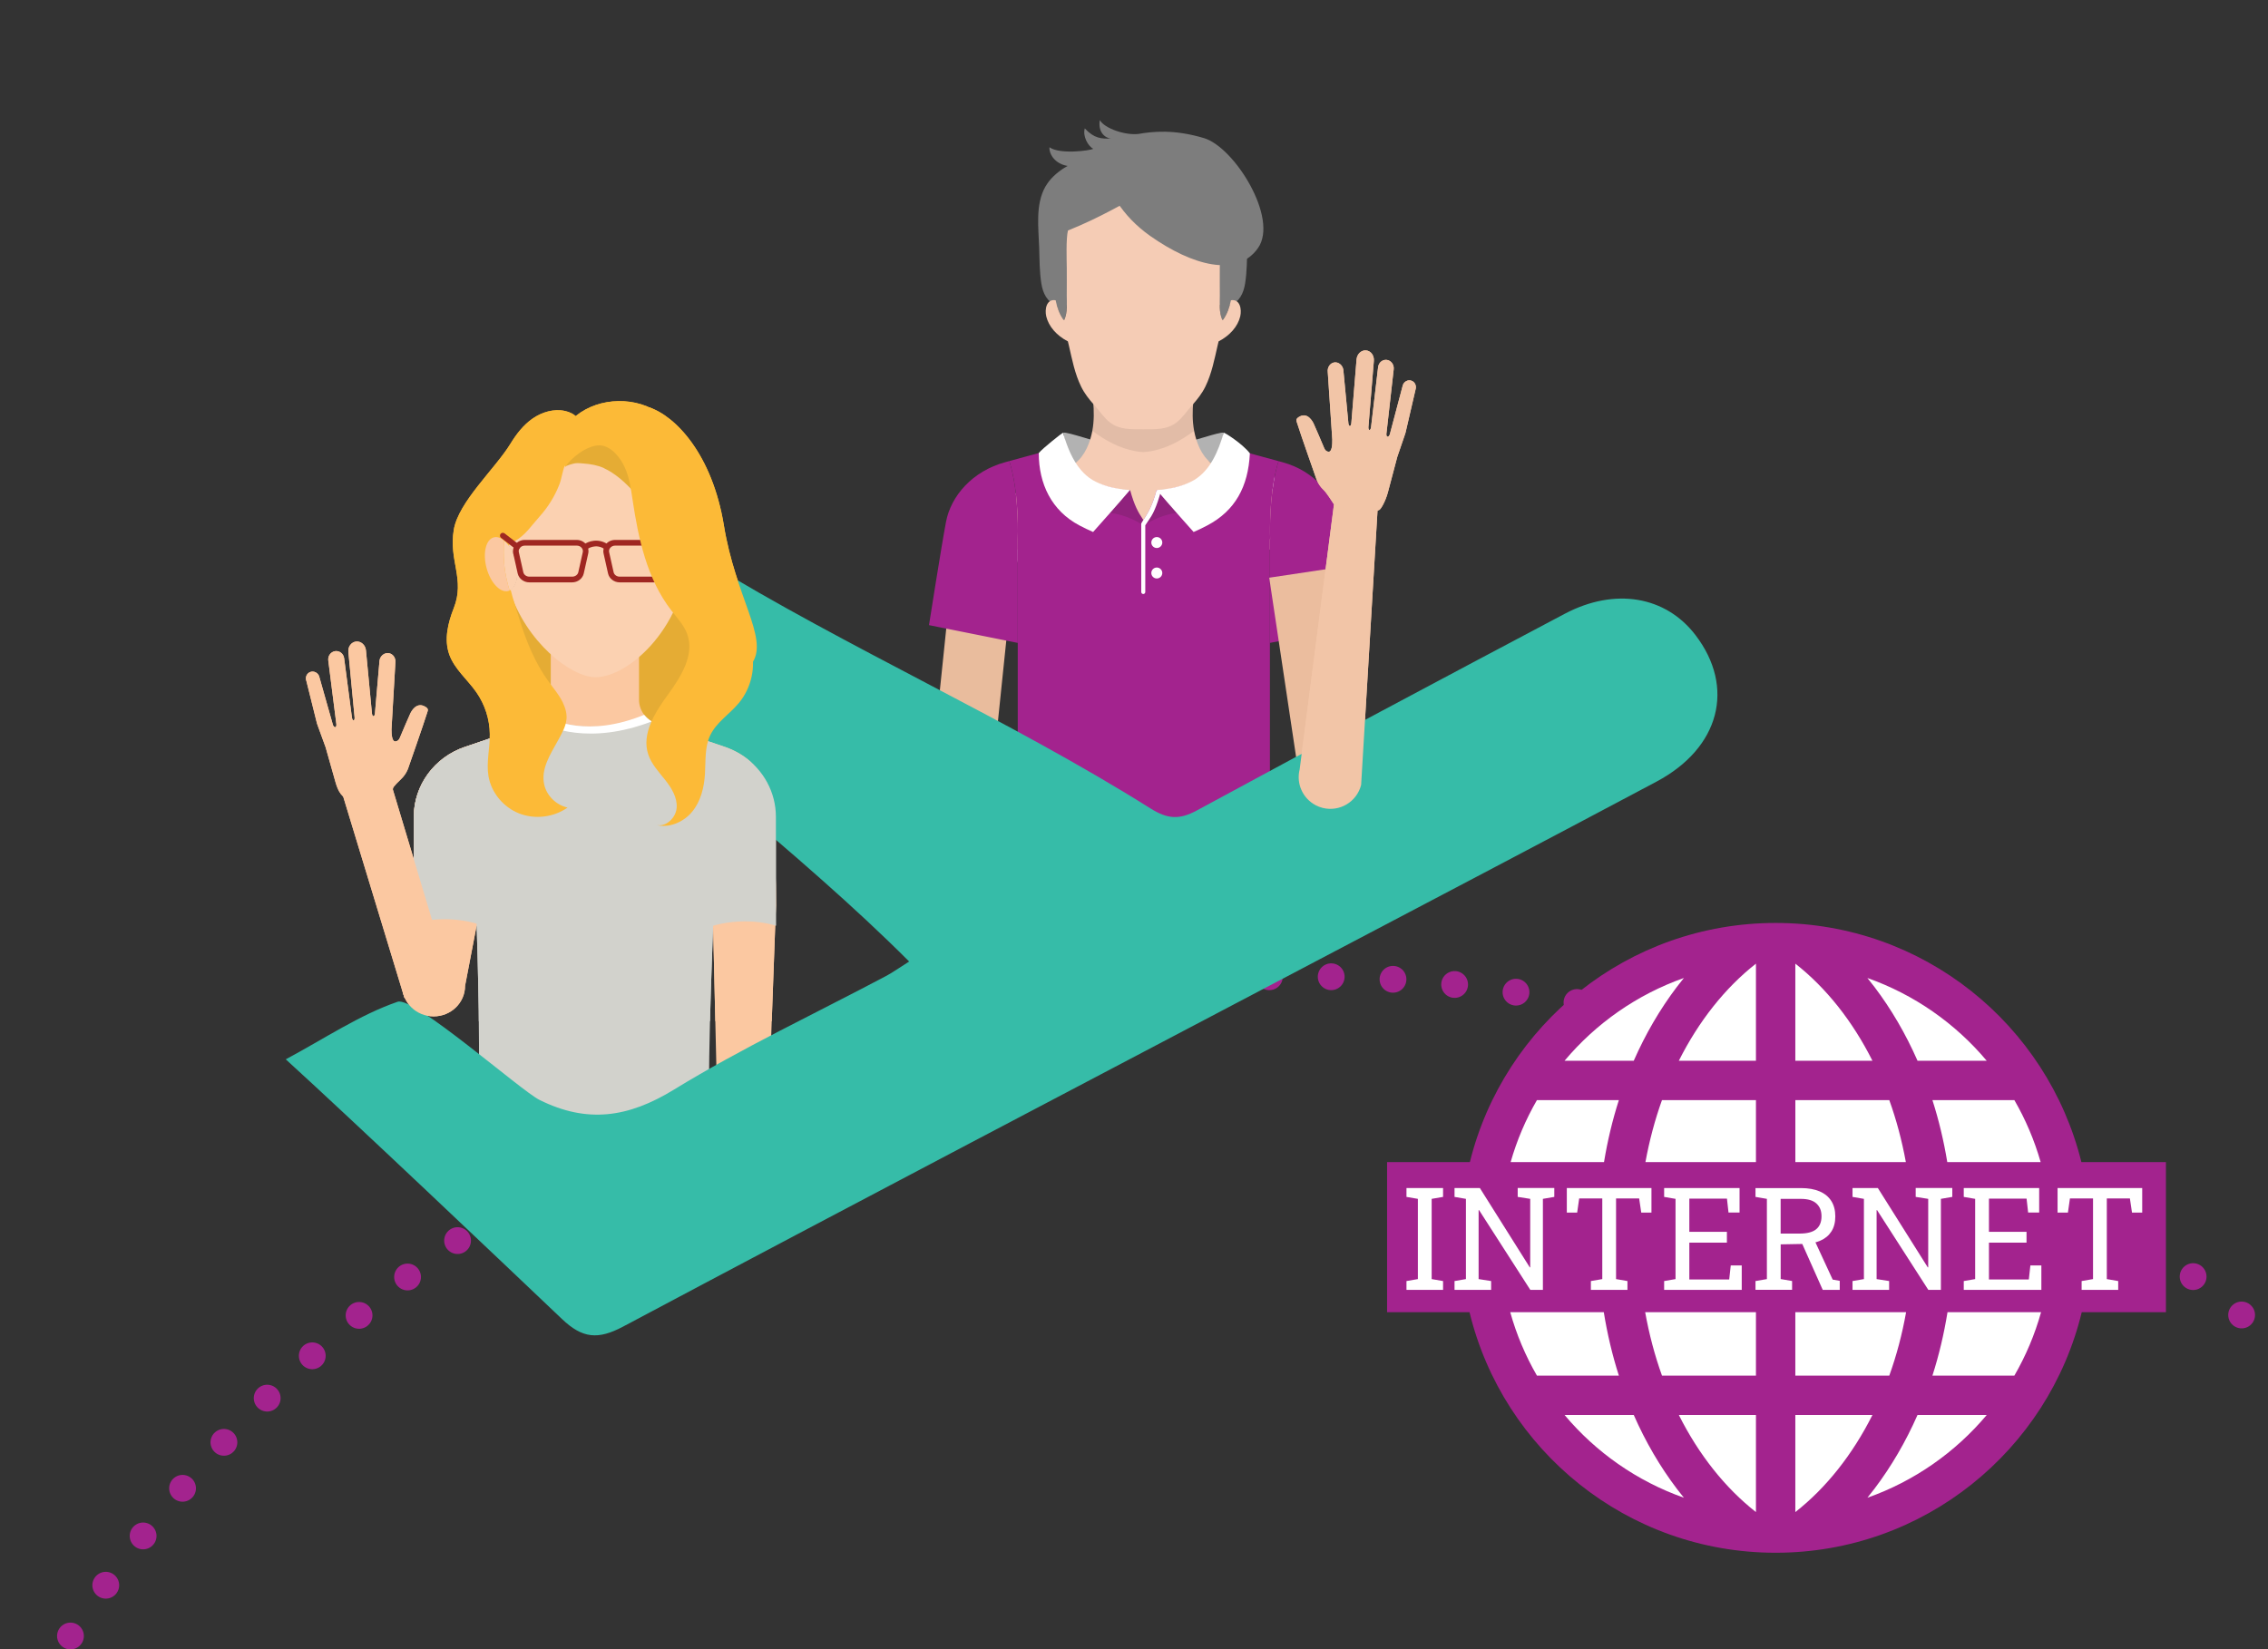 <?xml version="1.0" encoding="UTF-8"?>
<svg xmlns="http://www.w3.org/2000/svg" xmlns:xlink="http://www.w3.org/1999/xlink" viewBox="0 0 1100 800">
  <rect x="0" y="0" width="1100" height="800" fill="#333333" stroke="none"/>
  <defs>
    <style>
      .cls-1 {
        fill: #f2c5a7;
      }

      .cls-1, .cls-2, .cls-3, .cls-4, .cls-5, .cls-6, .cls-7, .cls-8, .cls-9, .cls-10, .cls-11, .cls-12, .cls-13, .cls-14, .cls-15, .cls-16 {
        stroke-width: 0px;
      }

      .cls-17 {
        stroke: #a3238e;
        stroke-dasharray: 0 0 0 30;
        stroke-linecap: round;
        stroke-width: 13px;
      }

      .cls-17, .cls-3, .cls-18, .cls-19 {
        fill: none;
      }

      .cls-17, .cls-18, .cls-19 {
        stroke-miterlimit: 10;
      }

      .cls-20 {
        clip-path: url(#clippath);
      }

      .cls-2 {
        fill: #d2d2cc;
      }

      .cls-4 {
        fill: #fcba37;
      }

      .cls-21 {
        clip-path: url(#clippath-2);
      }

      .cls-5 {
        fill: #fbd1b1;
      }

      .cls-6 {
        fill: #fbc8a1;
      }

      .cls-7 {
        fill: #b2b2b2;
      }

      .cls-8 {
        fill: #000;
        opacity: .08;
      }

      .cls-8, .cls-11 {
        mix-blend-mode: multiply;
      }

      .cls-9 {
        fill: #e5ac34;
      }

      .cls-18 {
        stroke: #ebbd9e;
        stroke-width: 30.76px;
      }

      .cls-10 {
        fill: #7d7d7d;
      }

      .cls-11 {
        fill: #231f20;
        opacity: .15;
      }

      .cls-19 {
        stroke: #e9bc9d;
        stroke-width: 29.56px;
      }

      .cls-12 {
        fill: #36bca8;
      }

      .cls-13 {
        fill: #9f2722;
      }

      .cls-22 {
        isolation: isolate;
      }

      .cls-14 {
        fill: #a3238e;
      }

      .cls-15 {
        fill: #f5ccb5;
      }

      .cls-16 {
        fill: #fff;
      }
    </style>
    <clipPath id="clippath">
      <rect class="cls-3" x="0" y="-37.75" width="1134.63" height="848.61"/>
    </clipPath>
    <clipPath id="clippath-2">
      <rect class="cls-3" x="79.01" y="180.38" width="333.24" height="314.99"/>
    </clipPath>
  </defs>
  <g class="cls-22">
    <g id="Layer_1" data-name="Layer 1">
      <g class="cls-20">
        <circle class="cls-17" cx="630.8" cy="1189.87" r="716.23"/>
      </g>
      <g>
        <g>
          <path class="cls-9" d="M247.45,315.81c2.78,6.09,6.8,11.55,10.79,16.96,3.12,4.23,6.3,8.53,10.54,11.7,3.84,2.87,8.39,4.69,12.96,6.24,5.02,1.71,10.14,3.15,15.33,4.3,3.18.7,6.45,1.3,9.68.88,2.91-.38,5.64-1.57,8.32-2.74,5.72-2.51,11.61-5.13,15.83-9.65,3.58-3.84,5.68-8.77,7.12-13.76,3.75-13.02,3.2-27.53-3.39-39.42-2.7-4.87-6.44-9.3-11.28-12.2-4.84-2.9-10.86-4.15-16.35-2.72-6.25,1.63-11.04,6.35-16.14,10.21-5.1,3.87-11.7,7.13-17.85,5.17-2.03-.65-3.83-1.82-5.79-2.63-5.06-2.1-15.93-2.03-20.17,2.24-6.08,6.14-2.65,18.77.39,25.42Z"/>
          <path class="cls-6" d="M241.32,484.3v-35.31h-10.15l-5.61,29.23c0,8.19-6.82,14.82-15.24,14.82h0c-8.41,0-15.24-6.64-15.24-14.82l5.61-33.54v-48.44c0-15.26,9.93-28.87,24.73-33.9l12.12-4.12,2.43-.82,18.64-6.33c.36-.12.71-.26,1.06-.42.26-.11.51-.24.77-.37.19-.08.36-.18.53-.31h.01c.07-.03.13-.07.2-.12.17-.1.36-.22.53-.35.94-.62,1.8-1.39,2.53-2.24,1.11-1.33,1.96-2.89,2.43-4.57.3-1.04.46-2.15.46-3.28v-35.13h42.8v35.13c0,2.71.9,5.26,2.5,7.33.11.17.24.33.39.5.36.43.74.83,1.17,1.19.16.17.33.31.51.44.4.33.81.64,1.26.9.09.06.17.11.26.15.01.01.03.03.06.03.17.11.34.21.53.31.29.15.59.31.9.43.3.14.6.25.91.36l.73.25,24.25,8.23,8.21,2.79c.47.15.93.32,1.38.5,1.36.51,2.67,1.11,3.92,1.78,1.27.67,2.5,1.39,3.67,2.18,9.72,6.6,15.77,17.51,15.77,72.45l-4.34,118.89-23.82-8.84-2.31-99.27h-10.13v35.31"/>
          <path class="cls-2" d="M231.18,448.99c-.01-.6-.01-.93-.01-.93,0,0-4.42-1.49-11.13-1.99-5.35-.4-12.16-.18-19.34,1.92v-51.74c0-15.26,9.93-28.87,24.73-33.9l12.12-4.12,2.43-.82,18.64-6.33c.36-.12.71-.26,1.06-.42.26-.11.51-.24.77-.37.19-.1.36-.19.54-.31h.01c.06-.04.11-.08.19-.12.17-.1.36-.22.53-.35.34-.23.66-.49.98-.75.27-.23.54-.47.79-.73.24-.25.49-.51.71-.78.01.01.03.01.04.03.66.37,1.7.94,3.13,1.56.31.14.66.29,1.03.43.36.14.74.29,1.14.43.4.15.81.29,1.26.43.66.21,1.34.42,2.08.62.49.13.97.25,1.48.36.54.14,1.11.25,1.7.37,3.11.6,6.77.99,10.95.9.49,0,1-.01,1.5-.04h.2c13.29.57,21.64-3.62,24.11-5.08h.01c.1.11.2.22.31.33.27.3.54.6.84.86.17.15.34.31.51.44.4.33.81.64,1.26.9.09.06.17.11.24.17,0,0,.03.01.04.03.19.1.37.21.56.29.3.17.59.31.9.43.3.14.6.25.91.36l.73.25,24.25,8.23,8.21,2.79c.47.15.93.32,1.38.5,1.36.53,2.67,1.11,3.92,1.78,1.27.67,2.5,1.39,3.67,2.18,9.71,6.61,15.76,17.52,15.76,29.44v52.79c-5.44-1.6-10.68-2.1-15.21-2.08-8.96.04-15.26,2.15-15.26,2.15,0,0,0,.33-.01.93-.07,5.03-3.67,87.32-.86,92.8,2.82,5.48-116.39,46.89-113.81,11.5,2.58-35.39.09-100.32.02-105.35Z"/>
          <path class="cls-16" d="M316.1,349.97c-1.43-.84-2.69-1.93-3.67-3.21h0c-27.37,11.18-44.52,2.68-48.23.49-.91,1.07-2.01,1.98-3.25,2.72,5.25,2.94,24.71,11.63,55.15,0Z"/>
          <path class="cls-5" d="M333.33,268.09c0,34.09-27.56,60.42-44.52,60.42-12,0-33.83-17.33-41.63-42.08,3.37-1.56,4.68-7.8,2.88-14.52-1.13-4.25-3.24-7.73-5.57-9.69,2.13-31.34,21.17-55.86,44.32-55.86,24.59,0,44.52,27.63,44.52,61.74Z"/>
          <path class="cls-4" d="M274.76,348.87c.2-2.39-.3-4.97-1.83-8.17-1.73-3.61-4.4-6.7-6.77-9.95-6.68-9.18-10.96-19.76-14.25-30.48-3.11-10.14-6.28-18.17-5.86-29.05.07-1.83-.15-4.12.48-5.86.74-2.06,1.2-1.89,3.21-2.96,5.05-2.69,8.16-7.63,11.86-11.72,4.18-4.62,7.49-9.97,9.72-15.72,1.13-2.92,1.4-6.23,2.62-9.06.94-2.18,2.91-3.75,4.21-5.74,3.32-5.08,6.32-12.27,1.79-17.57-1.48-1.73-3.68-2.75-5.93-3.24-5.41-1.17-11.19.56-15.7,3.7-4.51,3.14-7.9,7.58-10.74,12.22-7.37,12.05-25.16,28.12-27.46,41.64-2.57,15.08,5.55,24.02-.03,38.11-2.84,7.18-4.77,15.23-2.17,22.5,2.53,7.07,8.84,12.13,13.16,18.33,4.13,5.94,6.42,13.08,6.5,20.25.08,6.85-1.8,13.74-.63,20.5,1.37,7.91,7.18,14.96,14.82,17.98,7.64,3.02,16.85,1.91,23.51-2.84-5.5-1.22-10.09-5.72-11.3-11.08-1.72-7.6,2.86-14.56,6.38-20.96,2.27-4.13,4.1-7.27,4.39-10.82Z"/>
          <path class="cls-5" d="M247.18,286.44c-1.83-5.76-2.88-11.91-2.88-18.34,0-1.99.07-3.94.2-5.87,2.33,1.96,4.44,5.44,5.57,9.69,1.8,6.72.49,12.97-2.88,14.52Z"/>
          <path class="cls-6" d="M247.18,286.44c-.21.11-.46.19-.7.26-3.9.97-8.61-4.05-10.52-11.25-1.91-7.19-.3-13.82,3.6-14.79,1.58-.4,3.33.21,4.94,1.56-.13,1.93-.2,3.89-.2,5.87,0,6.43,1.06,12.58,2.88,18.34Z"/>
          <path class="cls-9" d="M292.87,227.08c5.61,2.62,10.24,6.87,14.39,11.38,1.1,1.2,2.52,2.54,4.14,2.22,1.55-.3,2.35-1.97,2.74-3.47,2.56-9.84-2.71-20.54-11.03-26.66-2.86-2.1-6.14-3.79-9.69-4.31-5.33-.77-10.07,1.29-13.86,4.78-3.88,3.57-5.72,10.5-5.44,15.49-.04-.62,4.32-1.71,4.83-1.77,1.43-.18,2.93.01,4.36.13,3.26.26,6.59.81,9.57,2.2Z"/>
        </g>
        <g>
          <path class="cls-13" d="M277.53,282.5h-20.81c-2.7,0-5.07-1.82-5.63-4.32l-2.17-9.71c-.34-1.55.04-3.15,1.04-4.41,1.1-1.37,2.77-2.15,4.58-2.15h25.14c1.82,0,3.49.78,4.58,2.15,1.01,1.26,1.39,2.86,1.04,4.41l-2.17,9.71c-.56,2.5-2.92,4.32-5.63,4.32ZM254.56,264.67c-.97,0-1.86.41-2.42,1.12-.49.61-.67,1.35-.5,2.08l2.17,9.71c.28,1.25,1.51,2.15,2.93,2.15h20.81c1.42,0,2.65-.91,2.93-2.15l2.17-9.71c.16-.73-.01-1.47-.5-2.08-.57-.71-1.45-1.12-2.43-1.12h-25.14Z"/>
          <path class="cls-13" d="M321.35,282.5h-20.81c-2.7,0-5.07-1.82-5.63-4.32l-2.17-9.71c-.34-1.55.04-3.15,1.04-4.41,1.1-1.37,2.77-2.15,4.58-2.15h25.14c1.82,0,3.49.78,4.58,2.15,1.01,1.26,1.39,2.87,1.04,4.41l-2.17,9.71c-.56,2.5-2.92,4.32-5.63,4.32ZM298.37,264.67c-.97,0-1.86.41-2.43,1.12-.49.61-.67,1.35-.5,2.08l2.17,9.71c.28,1.25,1.51,2.15,2.93,2.15h20.81c1.42,0,2.65-.91,2.93-2.15l2.17-9.71c.16-.73-.01-1.47-.5-2.08-.57-.71-1.45-1.12-2.43-1.12h-25.14Z"/>
          <path class="cls-13" d="M293.23,266.36c-4.33-2.95-8.29-.06-8.33-.04l-1.65-2.22c1.91-1.43,6.79-3.28,11.55-.04l-1.56,2.29Z"/>
          <path class="cls-13" d="M250.84,266.6c-.3,0-.59-.09-.84-.29l-6.97-5.38c-.6-.47-.72-1.34-.25-1.94.47-.6,1.33-.72,1.94-.25l6.97,5.38c.6.47.72,1.34.25,1.94-.27.35-.68.54-1.1.54Z"/>
          <path class="cls-13" d="M327,266.2c-.41,0-.82-.18-1.1-.54-.47-.6-.36-1.47.25-1.94l6.97-5.38c.6-.47,1.47-.36,1.94.25.47.6.36,1.47-.25,1.94l-6.97,5.38c-.25.19-.55.29-.84.29Z"/>
        </g>
        <path class="cls-4" d="M291.56,216.1c5.26.6,9.5,6.26,11.48,10.65,2.22,4.91,2.96,10.31,3.75,15.62,2.83,18.94,7,38.47,18.83,53.77,2.81,3.64,6.08,7.08,7.66,11.37,3.69,10.02-2.88,20.62-9.21,29.3-6.33,8.68-13.04,19.13-9.64,29.24,1.58,4.69,5.14,8.45,8.23,12.36,3.09,3.92,5.9,8.51,5.53,13.44-.37,4.92-5.33,9.7-10.18,8.25,6.4,1.85,13.54-1.28,17.71-6.35,4.17-5.08,5.78-11.73,6.19-18.21.4-6.42-.2-13.16,2.62-18.98,3.02-6.22,9.38-10.18,13.83-15.53,6.07-7.31,8.34-17.47,5.92-26.57-1.18-4.45-3.38-8.58-5.43-12.72-8-16.2-13.85-33.41-17.36-51.06-1.79-8.99-2.98-18.13-5.82-26.86-2.84-8.73-7.52-17.19-14.96-22.79-11.78-8.85-29.88-8.56-41.35.68-7.23,5.83-9.16,16.62-5.22,24.79,3.06-4.56,10.34-10.25,16.25-10.46.4-.01.8,0,1.19.05Z"/>
        <path class="cls-6" d="M148.58,330.26l5.15,20.66c.13.35.23.63.22.63,0,0,.09.28.22.63l3.76,10.33s.18.66.49,1.73c.94,3.37,3.05,10.84,4.34,15.32,1.16,4.03,2.51,5.72,3.25,6.38.28.25.58.7.62,1.06l29.41,96.69c.04.37.37.64.75.6l22.71-2.18c.38-.04.66-.36.62-.73l-29.58-98.36c-.04-.37.1-.92.33-1.22.58-.77,1.93-2.28,3.66-3.88,2.5-2.33,3.42-5.18,3.42-5.18,0,0,7.46-21.28,9.39-27.51.23-.75.6-1.61-1.58-2.67-3.8-1.85-6.19,2.23-6.85,3.75-.61,1.41-3.6,8.11-5.02,11.66-.43,1.07-1.28,1.68-2.19,1.7-1.58.02-1.83-3.46-1.82-5.87l1.89-32.49c.23-2.21-1.24-4.22-3.29-4.48-2.05-.26-4.02,1.3-4.4,3.49l-2.26,25.99c-.06.37-.24,1.01-.61,1.09-.32.07-.66-.24-.81-1.3l-2.91-30.64c-.26-2.58-2.38-4.49-4.74-4.26-2.35.23-4.05,2.5-3.79,5.08l3.03,31.81c.08,1.57-.91,2-1.29.04l-3.8-28.91c-.34-2.2-2.32-3.7-4.43-3.35-2.11.35-3.56,2.41-3.24,4.61,0,0,3.86,30.42,3.86,30.43l.05.37c.16,1.61-.89,2.1-1.64.45l-6.73-23.75c-.68-1.73-2.6-2.63-4.29-2.01-1.69.62-2.55,2.54-1.92,4.29Z"/>
        <path class="cls-4" d="M314.79,197.58c12.91,4.29,30.66,22.84,36.31,57.34,5.65,34.5,21.32,54.15,14.09,66.11-7.23,11.96-17.72,14.68-17.72,14.68l-6.54-53.21-26.14-84.92Z"/>
      </g>
      <g>
        <path class="cls-16" d="M496.97,280.27c-10.95-22.06-8.14-33.11-5.08-39.5,5.63-11.75,19.82-19.98,43.38-25.15,19.49-4.28,21.49-4.06,24.86-2.73,1.43.57,3.39,1.34,10.63,1.34,9.41,0,17.9,1.07,25.25,3.19,8.96,2.58,15.86,6.66,20.52,12.11,6.03,7.06,8.19,16.28,6.43,27.4l-4.43-.7c1.55-9.77-.27-17.77-5.41-23.79-10.2-11.95-30.92-13.73-42.36-13.73-8.09,0-10.51-.96-12.28-1.66-2.04-.81-3.17-1.25-22.26,2.94-22.12,4.86-35.3,12.28-40.3,22.71-4.22,8.81-2.62,20.11,5.05,35.57l-4.01,1.99Z"/>
        <g>
          <path class="cls-7" d="M593.52,209.91h-.02c-.62,2.14-2.28,15.1-3.07,17.17-1.79-2.43-15.44-9.71-16.48-12.56,2.22.52,17.58-5.24,19.57-4.61Z"/>
          <path class="cls-7" d="M515.67,209.91h.02c.62,2.14,2.28,15.1,3.07,17.17,1.79-2.43,15.44-9.71,16.48-12.56-2.22.52-17.58-5.24-19.57-4.61Z"/>
          <path class="cls-15" d="M489.21,243.24c3.45-1.05,4.79-9.19,8.41-9.53,7.63-1.21,17.57-4.23,23.91-9.07,4.8-3.66,7.26-10.24,8.28-15.73.88-4.75.83-9.56.37-14.35h15.24s9.06,0,9.06,0h9.06s15.24,0,15.24,0c-.46,4.79-.51,9.6.37,14.35,1.02,5.49,3.48,12.07,8.28,15.73,6.34,4.84,14.5,9.8,22.13,11.01,3.63.34,2.9.96,6.35,2.01,11.13,3.39,29.04,12.35,30.29,23.76-4.56,3.23-10.11,5.13-16.12,5.13h-75.59s-75.2,0-75.2,0c-6.16,0-11.85-2-16.47-5.38,1.38-11.3,15.35-14.57,26.4-17.93Z"/>
          <g>
            <line class="cls-19" x1="474.58" y1="297.39" x2="459.7" y2="441.1"/>
            <path class="cls-14" d="M615.97,258.62c.01,1.73.05,2.77.06,2.91-.03.01-.06.02-.07.02-.03.01-.05.01-.05.01v.79c0,3.6.01,38.11.01,49.51l44.96-8.62s-6.46-37.42-10.16-50.09c-3.7-12.67-12.9-24.64-28.68-28.93l-1.93-.53c-3.92,12.44-4.21,28.45-4.14,34.93Z"/>
            <path class="cls-14" d="M458.82,253.16c-2.38,12.62-8.25,50.09-8.25,50.09l43.05,8.62v-40.56c-.01-5.82-.01-9.74-.01-9.74,0,0,.97-21.92-4.08-37.91l-2.02.56c-15.8,4.29-26.3,16.31-28.68,28.93Z"/>
            <path class="cls-14" d="M615.97,258.62c.01,1.72.05,2.77.06,2.91-.03.01-.06.02-.07.02-.03.01-.05.01-.05.01v.79c0,3.61.01,155.1.01,166.51h-122.3v-157.56c-.01-5.82-.01-9.74-.01-9.74,0,0,.97-21.92-4.08-37.91l11.44-3.11,2.84-.77s0,0,0,0l11.86-3.22c.88,2.59,2.13,6.33,3.69,10.69,2.61,2.12,5.46,3.95,8.55,5.41,3.43,1.63,7.02,2.89,10.72,3.77,1.69.4,3.51.89,5.33,1.18,1.33.21,2.66.32,3.96.23.07,0,.14-.01.21-.02,2.06,7.5,3.89,10.64,5.97,13.78.14.21.28.43.42.64.01.01.02.02.02.03,2.18-3.38,4.2-6.42,6.4-14.45.65.06,1.32.06,1.99.03,2.55-.13,5.15-.85,7.52-1.42,3.69-.88,7.29-2.14,10.72-3.77,2.67-1.26,5.14-2.8,7.45-4.55,1.98-4.8,3.5-8.94,4.41-11.78l16.13,4.39,10.95,2.98c-3.92,12.43-4.21,28.45-4.14,34.93Z"/>
            <circle class="cls-16" cx="561.06" cy="263.18" r="2.66"/>
            <circle class="cls-16" cx="561.06" cy="277.96" r="2.66"/>
            <path class="cls-11" d="M554.52,252.24v.07s-.49,2.45-.49,2.45c-.11-.13-.29-.28-.51-.45-2.2-1.67-9.23-5.06-15.19-5.45-.38-.03-.75-.04-1.12-.04-6.75,0-4.32-5.81-4.32-5.81l11.07-5.41.52-.26c1.17.15,2.35.27,3.54.36-.03.04-.07.08-.1.13.07,0,.14-.01.21-.02,2.06,7.5,3.89,10.64,5.97,13.78.14.21.28.43.42.64Z"/>
            <path class="cls-11" d="M554.82,252.24v.07s.49,2.45.49,2.45c.11-.13.29-.28.51-.45,2.2-1.67,9.23-5.06,15.19-5.45.38-.03.75-.04,1.12-.04,6.75,0,4.32-5.81,4.32-5.81l-11.07-5.41-.52-.26c-1.17.15-2.35.27-3.54.36.03.04.07.08.1.13-.07,0-.14-.01-.21-.02-2.06,7.5-3.89,10.64-5.97,13.78-.14.21-.28.43-.42.64Z"/>
            <path class="cls-16" d="M548.02,237.71s-.07.08-.1.13c-2.69,3.17-6.31,7.32-9.59,11.03-4.4,4.99-8.16,9.2-8.16,9.2-2.26-.98-4.48-2.05-6.64-3.19-13.54-7.15-19.72-20.19-19.72-35.1,0,0,0,0,0,0,1.73-2.22,11.6-9.98,11.74-9.87l.03.02c1.91,6.57,4.46,13.13,8.68,18.06,1.6,1.87,3.44,3.52,5.59,4.83,4.23,2.47,9.33,3.84,14.63,4.53,1.17.15,2.35.27,3.54.36Z"/>
            <path class="cls-16" d="M563.32,238.03l-.64,1.58s-1.88,6.92-4.29,10.8c-1.12,1.8-2.92,4.4-2.92,4.4v32.36c0,.54-.44.98-.98.98h0c-.54,0-.98-.44-.98-.98v-33.2s.6-1.15,1.02-1.71c2.18-3.38,4.2-6.42,6.4-14.45.65.06,1.32.06,1.99.03l.39.19Z"/>
            <path class="cls-16" d="M579.23,232.82c7.8-4.76,11.63-13.82,14.27-22.89l.03-.03c.24-.19,8.89,5.14,12.67,10.01h0c-.8,16.17-7.11,27.82-20.65,34.97-2.16,1.14-4.38,2.21-6.64,3.19,0,0-11.57-12.93-17.85-20.36,6.54-.49,13.01-1.87,18.17-4.89Z"/>
          </g>
          <path class="cls-8" d="M529.82,208.9c.88-4.75.83-9.56.37-14.35h.84c7.25,4.16,16.05,7.55,23.46,5.85,7.41,1.7,16.22-1.69,23.46-5.85h.83c-.46,4.79-.51,9.6.37,14.35l.02.1c-6.27,4.65-13.2,8.51-20.95,9.87-1.23.22-2.49.36-3.74.43-1.25-.07-2.5-.21-3.74-.43-7.75-1.36-14.68-5.22-20.95-9.87l.02-.1Z"/>
        </g>
        <g>
          <line class="cls-18" x1="630.8" y1="277.96" x2="645.24" y2="374.31"/>
          <path class="cls-1" d="M638.07,390.58c-6.14-3.23-9.5-10.35-7.72-17.37l17.92-138.47c2.08-8.23,5.97-11.5,14.2-9.41,8.23,2.08,8.09,8.17,6,16.41l-8.31,139.02c-2.08,8.23-10.45,13.22-18.68,11.14-1.21-.31-2.35-.75-3.41-1.31Z"/>
          <path class="cls-1" d="M646.72,244.27c-.58-.77-3.13-5.07-4.84-6.67-2.49-2.33-3.42-5.2-3.42-5.2,0,0-7.56-21.43-9.52-27.7-.23-.75-.6-1.62,1.52-2.71,3.72-1.91,6.11,2.19,6.77,3.72.62,1.42,3.62,8.16,5.05,11.73.43,1.08,1.27,1.69,2.17,1.69,1.56,0,1.77-3.52,1.72-5.95l-2.2-32.81c-.25-2.23,1.18-4.27,3.19-4.56,2.01-.29,3.97,1.27,4.36,3.49l2.49,26.24c.06.37.25,1.02.61,1.1.32.07.64-.25.78-1.32l2.54-30.99c.23-2.61,2.29-4.56,4.61-4.36,2.32.2,4.01,2.49,3.78,5.1l-2.64,32.17c-.06,1.58.92,2.01,1.27.03l3.44-29.25c.31-2.22,2.24-3.76,4.32-3.43,2.08.33,3.52,2.4,3.23,4.63,0,0-3.48,30.78-3.48,30.78l-.05.37c-.14,1.63.89,2.11,1.62.44l6.37-24.06c.65-1.76,2.53-2.68,4.2-2.07,1.67.61,2.53,2.54,1.93,4.31l-4.85,20.93c-.12.35-.21.64-.21.64,0,0-.09.28-.21.64l-3.59,10.48s-.17.66-.46,1.76c-.89,3.41-2.88,10.99-4.11,15.52-1.1,4.09-3.37,8.24-4.32,8.51-10.73,3.09-21.86-2.86-22.08-3.16Z"/>
        </g>
        <path class="cls-10" d="M507.15,90.35c4.1-7.13,12.86-11.67,20.47-14.27.28,1.16,1.49,2.05,2.82,1.73,3.49-.86,6.41-3.03,9.25-5.14.77-.57,1.6-1.25,2.48-1.9.07.33.14.66.2.99,2.14-1.61,4.78-2.63,7.4-3.03,6.13-.93,12.78.63,18.79,1.76,11.53,2.17,27.07,9.07,33.28,19.86,5.07,8.81,3.42,20.11,3.11,29.79-.18,5.82-.14,11.75-1.08,17.51-.73,4.44-2.73,8.98-7.34,10.34-.03,0-.06.01-.09.02-.7,2.51-1.71,4.94-3.21,7.04-.11.15-.39.21-.48,0-.98-2.3-1.18-4.73-1.2-7.18-.6,0-1.15-.04-1.59-.09-3.33-.32-6.58-1.88-9.23-3.86-5.53-4.16-9.45-10.03-13.97-15.19-3.89-4.45-8.02-8.68-12.28-12.78-4.26,4.1-8.39,8.33-12.28,12.78-4.51,5.16-8.44,11.03-13.97,15.19-2.65,1.99-5.9,3.54-9.23,3.86-.44.04-.99.08-1.59.09-.02,2.45-.22,4.88-1.2,7.18-.09.21-.37.15-.48,0-1.5-2.1-2.51-4.53-3.21-7.04-.03,0-.06-.01-.09-.02-4.62-1.36-6.62-5.9-7.34-10.34-.94-5.76-.9-11.69-1.08-17.51-.31-9.68-1.96-20.98,3.11-29.79Z"/>
        <path class="cls-15" d="M511.99,145.66c.68,3.31,1.81,6.64,3.78,9.39.11.15.39.21.48,0,1.57-3.71,1.15-7.73,1.14-11.69,0-4.46.06-8.91.01-13.37-.04-3.97-.42-14.28.57-18.17,17.03-6.88,27.05-13.5,28.71-13.69,1.45.61,4.76,1.96,6.49,2.22,2.3.36-4.61,4.85-2.28,4.96,1.22.06,2.42.03,3.62-.05,1.19.08,2.4.1,3.62.05,2.33-.11,4.65-.45,6.96-.8,1.72-.27,3.26-.48,4.71-1.08,1.66.18,3.3.62,5,1.32,3.4,1.41,6.72,3.36,9.83,5.33,3.02,1.91,5.51,4.13,6.42,7.71.99,3.89.61,8.22.57,12.19-.05,4.46.01,8.91.01,13.37,0,3.96-.43,7.98,1.14,11.69.09.21.37.15.48,0,1.97-2.75,3.09-6.08,3.78-9.39,4.45-.73,5.32,4.46,4.49,7.88-1.17,4.8-4.98,9.24-10.48,12.07-.17.68-.33,1.36-.49,2.04-1.52,6.59-2.86,13.64-5.91,19.86-1.68,3.43-3.9,6.24-6.44,9.05-2.52,2.78-4.57,6.04-7.57,8.38-4.73,3.68-10.46,3.27-16.14,3.32-5.68-.05-11.41.35-16.14-3.32-3-2.33-5.04-5.59-7.57-8.38-2.55-2.81-4.76-5.62-6.44-9.05-3.05-6.22-4.39-13.27-5.91-19.86-.16-.68-.32-1.36-.49-2.04-5.5-2.84-9.31-7.27-10.48-12.07-.83-3.43.04-8.64,4.53-7.88Z"/>
        <path class="cls-10" d="M534.94,79c.99,12.26,9.26,25.84,22.91,35.45,20.47,14.41,42.14,20.3,52.28,5.9,10.14-14.4-11.34-48.9-26.17-53.35-14.82-4.45-25.24-3.15-31.72-2.04-6.48.81-16.62-2.68-18.8-6.71-.98,5.02,1.85,8.61,5.34,8.94-4.63.19-8.07,0-12.65-4.91-1.11,3.71,1.55,8.63,4.14,9.92-1.78.87-16.25,2.83-21.26-.76-.34,3.04,2.74,9.27,11.45,9.27s16.95-.37,16.95-.37l-2.47-1.34Z"/>
      </g>
      <g id="gBgUIe">
        <path class="cls-12" d="M440.95,466.43c-54.47-54.47-116.58-99.35-171.4-154.18,19.86-15.7,37.32-30.27,55.82-43.38,3.21-2.27,11.73.19,16.26,2.97,69.45,42.66,147.37,76.94,216.37,120.33,8.18,5.14,13.92,5.62,22.47.98,59.28-32.17,118.81-63.87,178.43-95.4,24.38-12.89,48.98-8.55,63.4,10.29,19.42,25.37,11.87,54.76-18.89,71.13-54.97,29.26-110.13,58.14-165.23,87.15-112.02,58.97-224.17,117.72-335.93,177.18-12.15,6.47-19.71,5.84-29.68-3.65-30.09-28.61-100.81-95.78-133.97-125.98,18.97-10.15,35.75-21.53,54.24-27.92,7.95-2.75,59.77,43.13,68.87,47.64,23.1,11.45,43.01,8.57,65.15-5.01,33.11-20.3,68.49-36.89,102.87-55.12,3.11-1.65,5.99-3.73,11.23-7.04Z"/>
      </g>
      <path class="cls-1" d="M638.07,390.58c-6.14-3.23-9.5-10.35-7.72-17.37l17.92-138.47c2.08-8.23,5.97-11.5,14.2-9.41,8.23,2.08,8.09,8.17,6,16.41l-8.31,139.02c-2.08,8.23-10.45,13.22-18.68,11.14-1.21-.31-2.35-.75-3.41-1.31Z"/>
      <path class="cls-1" d="M646.72,244.27c-.58-.77-3.13-5.07-4.84-6.67-2.49-2.33-3.42-5.2-3.42-5.2,0,0-7.56-21.43-9.52-27.7-.23-.75-.6-1.62,1.52-2.71,3.72-1.91,6.11,2.19,6.77,3.72.62,1.42,3.62,8.16,5.05,11.73.43,1.08,1.27,1.69,2.17,1.69,1.56,0,1.77-3.52,1.72-5.95l-2.2-32.81c-.25-2.23,1.18-4.27,3.19-4.56,2.01-.29,3.97,1.27,4.36,3.49l2.49,26.24c.06.37.25,1.02.61,1.1.32.07.64-.25.78-1.32l2.54-30.99c.23-2.61,2.29-4.56,4.61-4.36,2.32.2,4.01,2.49,3.78,5.1l-2.64,32.17c-.06,1.58.92,2.01,1.27.03l3.44-29.25c.31-2.22,2.24-3.76,4.32-3.43,2.08.33,3.52,2.4,3.23,4.63,0,0-3.48,30.78-3.48,30.78l-.05.37c-.14,1.63.89,2.11,1.62.44l6.37-24.06c.65-1.76,2.53-2.68,4.2-2.07,1.67.61,2.53,2.54,1.93,4.31l-4.85,20.93c-.12.35-.21.64-.21.64,0,0-.09.28-.21.64l-3.59,10.48s-.17.66-.46,1.76c-.89,3.41-2.88,10.99-4.11,15.52-1.1,4.09-3.37,8.24-4.32,8.51-10.73,3.09-21.86-2.86-22.08-3.16Z"/>
      <g>
        <circle class="cls-16" cx="860.65" cy="600.18" r="146.16"/>
        <g>
          <path class="cls-14" d="M1050.49,563.74h-40.99c-16.45-66.62-76.6-116.02-148.3-116.02s-131.85,49.4-148.3,116.02h-40.15v72.78h39.98c16.2,66.97,76.52,116.71,148.47,116.71s132.27-49.74,148.47-116.71h40.82v-72.78ZM976.98,533.65c5.42,9.37,9.73,19.46,12.76,30.09h-45.29c-1.71-10.33-4.1-20.4-7.21-30.09h39.74ZM851.65,563.74h-53.6c1.92-10.49,4.61-20.57,8.03-30.09h45.57v30.09ZM870.75,636.52h53.73c-1.92,10.74-4.65,21.05-8.16,30.79h-45.57v-30.79ZM963.57,514.55h-33.56c-5.68-12.92-12.67-24.96-20.91-35.82-1.12-1.47-2.25-2.9-3.4-4.31,22.74,8.03,42.66,22.04,57.87,40.14ZM870.75,467.46c14.94,11.72,27.74,27.86,37.4,47.1h-37.4v-47.1ZM916.32,533.65c3.43,9.52,6.12,19.61,8.04,30.09h-53.6v-30.09h45.57ZM851.65,467.46v47.1h-37.4c9.66-19.23,22.46-35.38,37.4-47.1ZM816.7,474.42c-1.15,1.41-2.29,2.84-3.4,4.31-8.23,10.86-15.23,22.9-20.91,35.82h-33.56c15.21-18.1,35.13-32.11,57.87-40.14ZM745.43,533.65h39.74c-3.11,9.69-5.51,19.76-7.21,30.09h-45.29c3.03-10.63,7.34-20.72,12.76-30.09ZM745.43,667.31c-5.54-9.57-9.92-19.9-12.96-30.79h45.38c1.71,10.57,4.14,20.88,7.32,30.79h-39.74ZM758.83,686.4h33.56c5.68,12.92,12.67,24.96,20.91,35.82,1.12,1.47,2.25,2.9,3.4,4.32-22.75-8.03-42.67-22.04-57.87-40.14ZM851.65,733.5c-14.94-11.72-27.74-27.86-37.4-47.1h37.4v47.1ZM806.08,667.31c-3.5-9.73-6.23-20.05-8.16-30.79h53.73v30.79h-45.57ZM870.75,733.5v-47.1h37.4c-9.66,19.23-22.46,35.38-37.4,47.1ZM905.7,726.54c1.15-1.41,2.29-2.84,3.4-4.32,8.23-10.86,15.23-22.91,20.91-35.82h33.57c-15.21,18.1-35.13,32.11-57.88,40.14ZM976.98,667.31h-39.74c3.18-9.91,5.61-20.22,7.32-30.79h45.38c-3.04,10.89-7.42,21.21-12.96,30.79Z"/>
          <g>
            <path class="cls-16" d="M682.15,625.71v-4.28l5.53-.95v-38.92l-5.53-.95v-4.31h17.75v4.31l-5.53.95v38.92l5.53.95v4.28h-17.75Z"/>
            <path class="cls-16" d="M705.46,625.71v-4.28l5.53-.95v-38.92l-5.53-.95v-4.31h12.28l24.23,38.51.2-.07v-33.18l-6.07-.95v-4.31h17.75v4.31l-5.53.95v44.14h-6.11l-24.87-38.71-.2.07v33.42l6.07.95v4.28h-17.75Z"/>
            <path class="cls-16" d="M771.59,625.71v-4.28l5.53-.95v-39.12h-11.2l-.98,6.85h-5.02v-11.91h41.05v11.91h-4.95l-1.02-6.85h-11.2v39.12l5.53.95v4.28h-17.75Z"/>
            <path class="cls-16" d="M807.12,625.71v-4.28l5.53-.95v-38.92l-5.53-.95v-4.31h36.58v11.88h-5.36l-.75-6.72h-18.25v16.08h18.22v5.26h-18.22v17.88h19.34l.75-6.82h5.33v11.84h-37.63Z"/>
            <path class="cls-16" d="M851.43,625.71v-4.28l5.53-.95v-38.92l-5.53-.95v-4.28h22.02c3.6,0,6.63.54,9.11,1.61,2.48,1.07,4.36,2.63,5.65,4.67,1.29,2.04,1.93,4.52,1.93,7.46s-.63,5.33-1.88,7.29c-1.26,1.97-3.04,3.46-5.34,4.46-2.31,1.01-5.04,1.54-8.21,1.61l-11.06.2v16.83l5.53.95v4.28h-17.75ZM863.64,598.4h9.13c3.73,0,6.45-.71,8.14-2.14,1.7-1.43,2.54-3.51,2.54-6.24s-.81-4.66-2.44-6.18c-1.63-1.52-4.15-2.27-7.57-2.27h-9.81v16.83ZM884.04,625.71l-10.99-24.67,6.68-.07,9.13,19.75,3.43.61v4.38h-8.25Z"/>
            <path class="cls-16" d="M898.49,625.71v-4.28l5.53-.95v-38.92l-5.53-.95v-4.31h12.28l24.23,38.51.2-.07v-33.18l-6.07-.95v-4.31h17.75v4.31l-5.53.95v44.14h-6.11l-24.87-38.71-.2.07v33.42l6.07.95v4.28h-17.75Z"/>
            <path class="cls-16" d="M952.44,625.71v-4.28l5.53-.95v-38.92l-5.53-.95v-4.31h36.58v11.88h-5.36l-.75-6.72h-18.25v16.08h18.22v5.26h-18.22v17.88h19.34l.75-6.82h5.33v11.84h-37.63Z"/>
            <path class="cls-16" d="M1009.61,625.71v-4.28l5.53-.95v-39.12h-11.2l-.98,6.85h-5.02v-11.91h41.05v11.91h-4.95l-1.02-6.85h-11.2v39.12l5.53.95v4.28h-17.75Z"/>
          </g>
        </g>
      </g>
      <g class="cls-21">
        <g>
          <g>
            <path class="cls-9" d="M247.45,315.81c2.78,6.09,6.8,11.55,10.79,16.96,3.12,4.23,6.3,8.53,10.54,11.7,3.84,2.87,8.39,4.69,12.96,6.24,5.02,1.71,10.14,3.15,15.33,4.3,3.18.7,6.45,1.3,9.68.88,2.91-.38,5.64-1.57,8.32-2.74,5.72-2.51,11.61-5.13,15.83-9.65,3.58-3.84,5.68-8.77,7.12-13.76,3.75-13.02,3.2-27.53-3.39-39.42-2.7-4.87-6.44-9.3-11.28-12.2-4.84-2.9-10.86-4.15-16.35-2.72-6.25,1.63-11.04,6.35-16.14,10.21-5.1,3.87-11.7,7.13-17.85,5.17-2.03-.65-3.83-1.82-5.79-2.63-5.06-2.1-15.93-2.03-20.17,2.24-6.08,6.14-2.65,18.77.39,25.42Z"/>
            <path class="cls-6" d="M241.32,484.3v-35.31h-10.15l-5.61,29.23c0,8.19-6.82,14.82-15.24,14.82h0c-8.41,0-15.24-6.64-15.24-14.82l5.61-33.54v-48.44c0-15.26,9.93-28.87,24.73-33.9l12.12-4.12,2.43-.82,18.64-6.33c.36-.12.71-.26,1.06-.42.26-.11.51-.24.77-.37.19-.08.36-.18.53-.31h.01c.07-.03.13-.07.2-.12.17-.1.36-.22.53-.35.94-.62,1.8-1.39,2.53-2.24,1.11-1.33,1.96-2.89,2.43-4.57.3-1.04.46-2.15.46-3.28v-35.13h42.8v35.13c0,2.71.9,5.26,2.5,7.33.11.17.24.33.39.5.36.43.74.83,1.17,1.19.16.17.33.31.51.44.4.33.81.64,1.26.9.09.06.17.11.26.15.01.01.03.03.06.03.17.11.34.21.53.31.29.15.59.31.9.43.3.14.6.25.91.36l.73.25,24.25,8.23,8.21,2.79c.47.15.93.32,1.38.5,1.36.51,2.67,1.11,3.92,1.78,1.27.67,2.5,1.39,3.67,2.18,9.72,6.6,15.77,17.51,15.77,72.45l-4.34,118.89-23.82-8.84-2.31-99.27h-10.13v35.31"/>
            <path class="cls-2" d="M231.18,448.99c-.01-.6-.01-.93-.01-.93,0,0-4.42-1.49-11.13-1.99-5.35-.4-12.16-.18-19.34,1.92v-51.74c0-15.26,9.93-28.87,24.73-33.9l12.12-4.12,2.43-.82,18.64-6.33c.36-.12.71-.26,1.06-.42.26-.11.51-.24.77-.37.19-.1.36-.19.54-.31h.01c.06-.04.11-.08.19-.12.17-.1.36-.22.53-.35.34-.23.66-.49.98-.75.27-.23.54-.47.79-.73.24-.25.49-.51.71-.78.01.01.03.01.04.03.66.37,1.7.94,3.13,1.56.31.14.66.29,1.03.43.36.14.74.29,1.14.43.4.15.81.29,1.26.43.66.21,1.34.42,2.08.62.49.13.97.25,1.48.36.54.14,1.11.25,1.7.37,3.11.6,6.77.99,10.95.9.49,0,1-.01,1.5-.04h.2c13.29.57,21.64-3.62,24.11-5.08h.01c.1.11.2.22.31.33.27.3.54.6.84.86.17.15.34.31.51.44.4.33.81.64,1.26.9.09.06.17.11.24.17,0,0,.03.01.04.03.19.1.37.21.56.29.3.17.59.31.9.43.3.14.6.25.91.36l.73.25,24.25,8.23,8.21,2.79c.47.15.93.32,1.38.5,1.36.53,2.67,1.11,3.92,1.78,1.27.67,2.5,1.39,3.67,2.18,9.71,6.61,15.76,17.52,15.76,29.44v52.79c-5.44-1.6-10.68-2.1-15.21-2.08-8.96.04-15.26,2.15-15.26,2.15,0,0,0,.33-.01.93-.07,5.03-3.67,87.32-.86,92.8,2.82,5.48-116.39,46.89-113.81,11.5,2.58-35.39.09-100.32.02-105.35Z"/>
            <path class="cls-16" d="M316.1,349.97c-1.43-.84-2.69-1.93-3.67-3.21h0c-27.37,11.18-44.52,2.68-48.23.49-.91,1.07-2.01,1.98-3.25,2.72,5.25,2.94,24.71,11.63,55.15,0Z"/>
            <path class="cls-5" d="M333.33,268.09c0,34.09-27.56,60.42-44.52,60.42-12,0-33.83-17.33-41.63-42.08,3.37-1.56,4.68-7.8,2.88-14.52-1.13-4.25-3.24-7.73-5.57-9.69,2.13-31.34,21.17-55.86,44.32-55.86,24.59,0,44.52,27.63,44.52,61.74Z"/>
            <path class="cls-4" d="M274.76,348.87c.2-2.39-.3-4.97-1.83-8.17-1.73-3.61-4.4-6.7-6.77-9.95-6.68-9.18-10.96-19.76-14.25-30.48-3.11-10.14-6.28-18.17-5.86-29.05.07-1.83-.15-4.12.48-5.86.74-2.06,1.2-1.89,3.21-2.96,5.05-2.69,8.16-7.63,11.86-11.72,4.18-4.62,7.49-9.97,9.72-15.72,1.13-2.92,1.4-6.23,2.62-9.06.94-2.18,2.91-3.75,4.21-5.74,3.32-5.08,6.32-12.27,1.79-17.57-1.48-1.73-3.68-2.75-5.93-3.24-5.41-1.17-11.19.56-15.7,3.7-4.51,3.14-7.9,7.58-10.74,12.22-7.37,12.05-25.16,28.12-27.46,41.64-2.57,15.08,5.55,24.02-.03,38.11-2.84,7.18-4.77,15.23-2.17,22.5,2.53,7.07,8.84,12.13,13.16,18.33,4.13,5.94,6.42,13.08,6.5,20.25.08,6.85-1.8,13.74-.63,20.5,1.37,7.91,7.18,14.96,14.82,17.98,7.64,3.02,16.85,1.91,23.51-2.84-5.5-1.22-10.09-5.72-11.3-11.08-1.72-7.6,2.86-14.56,6.38-20.96,2.27-4.13,4.1-7.27,4.39-10.82Z"/>
            <path class="cls-5" d="M247.18,286.44c-1.83-5.76-2.88-11.91-2.88-18.34,0-1.99.07-3.94.2-5.87,2.33,1.96,4.44,5.44,5.57,9.69,1.8,6.72.49,12.97-2.88,14.52Z"/>
            <path class="cls-6" d="M247.18,286.44c-.21.11-.46.19-.7.26-3.9.97-8.61-4.05-10.52-11.25-1.91-7.19-.3-13.82,3.6-14.79,1.58-.4,3.33.21,4.94,1.56-.13,1.93-.2,3.89-.2,5.87,0,6.43,1.06,12.58,2.88,18.34Z"/>
            <path class="cls-9" d="M292.87,227.08c5.61,2.62,10.24,6.87,14.39,11.38,1.1,1.2,2.52,2.54,4.14,2.22,1.55-.3,2.35-1.97,2.74-3.47,2.56-9.84-2.71-20.54-11.03-26.66-2.86-2.1-6.14-3.79-9.69-4.31-5.33-.77-10.07,1.29-13.86,4.78-3.88,3.57-5.72,10.5-5.44,15.49-.04-.62,4.32-1.71,4.83-1.77,1.43-.18,2.93.01,4.36.13,3.26.26,6.59.81,9.57,2.2Z"/>
          </g>
          <g>
            <path class="cls-13" d="M277.53,282.5h-20.81c-2.7,0-5.07-1.82-5.63-4.32l-2.17-9.71c-.34-1.55.04-3.15,1.04-4.41,1.1-1.37,2.77-2.15,4.58-2.15h25.14c1.82,0,3.49.78,4.58,2.15,1.01,1.26,1.39,2.86,1.04,4.41l-2.17,9.71c-.56,2.5-2.92,4.32-5.63,4.32ZM254.56,264.67c-.97,0-1.86.41-2.42,1.12-.49.61-.67,1.35-.5,2.08l2.17,9.71c.28,1.25,1.51,2.15,2.93,2.15h20.81c1.42,0,2.65-.91,2.93-2.15l2.17-9.71c.16-.73-.01-1.47-.5-2.08-.57-.71-1.45-1.12-2.43-1.12h-25.14Z"/>
            <path class="cls-13" d="M321.35,282.5h-20.81c-2.7,0-5.07-1.82-5.63-4.32l-2.17-9.71c-.34-1.55.04-3.15,1.04-4.41,1.1-1.37,2.77-2.15,4.58-2.15h25.14c1.82,0,3.49.78,4.58,2.15,1.01,1.26,1.39,2.87,1.04,4.41l-2.17,9.71c-.56,2.5-2.92,4.32-5.63,4.32ZM298.37,264.67c-.97,0-1.86.41-2.43,1.12-.49.61-.67,1.35-.5,2.08l2.17,9.71c.28,1.25,1.51,2.15,2.93,2.15h20.81c1.42,0,2.65-.91,2.93-2.15l2.17-9.71c.16-.73-.01-1.47-.5-2.08-.57-.71-1.45-1.12-2.43-1.12h-25.14Z"/>
            <path class="cls-13" d="M293.23,266.36c-4.33-2.95-8.29-.06-8.33-.04l-1.65-2.22c1.91-1.43,6.79-3.28,11.55-.04l-1.56,2.29Z"/>
            <path class="cls-13" d="M250.84,266.6c-.3,0-.59-.09-.84-.29l-6.97-5.38c-.6-.47-.72-1.34-.25-1.94.47-.6,1.33-.72,1.94-.25l6.97,5.38c.6.47.72,1.34.25,1.94-.27.35-.68.54-1.1.54Z"/>
            <path class="cls-13" d="M327,266.2c-.41,0-.82-.18-1.1-.54-.47-.6-.36-1.47.25-1.94l6.97-5.38c.6-.47,1.47-.36,1.94.25.47.6.36,1.47-.25,1.94l-6.97,5.38c-.25.19-.55.29-.84.29Z"/>
          </g>
          <path class="cls-4" d="M291.56,216.1c5.26.6,9.5,6.26,11.48,10.65,2.22,4.91,2.96,10.31,3.75,15.62,2.83,18.94,7,38.47,18.83,53.77,2.81,3.64,6.08,7.08,7.66,11.37,3.69,10.02-2.88,20.62-9.21,29.3-6.33,8.68-13.04,19.13-9.64,29.24,1.58,4.69,5.14,8.45,8.23,12.36,3.09,3.92,5.9,8.51,5.53,13.44-.37,4.92-5.33,9.7-10.18,8.25,6.4,1.85,13.54-1.28,17.71-6.35,4.17-5.08,5.78-11.73,6.19-18.21.4-6.42-.2-13.16,2.62-18.98,3.02-6.22,9.38-10.18,13.83-15.53,6.07-7.31,8.34-17.47,5.92-26.57-1.18-4.45-3.38-8.58-5.43-12.72-8-16.2-13.85-33.41-17.36-51.06-1.79-8.99-2.98-18.13-5.82-26.86-2.84-8.73-7.52-17.19-14.96-22.79-11.78-8.85-29.88-8.56-41.35.68-7.23,5.83-9.16,16.62-5.22,24.79,3.06-4.56,10.34-10.25,16.25-10.46.4-.01.8,0,1.19.05Z"/>
          <path class="cls-6" d="M148.58,330.26l5.15,20.66c.13.35.23.63.22.63,0,0,.09.28.22.63l3.76,10.33s.18.66.49,1.73c.94,3.37,3.05,10.84,4.34,15.32,1.16,4.03,2.51,5.72,3.25,6.38.28.25.58.7.62,1.06l29.41,96.69c.04.37.37.64.75.6l22.71-2.18c.38-.04.66-.36.62-.73l-29.58-98.36c-.04-.37.1-.92.33-1.22.58-.77,1.93-2.28,3.66-3.88,2.5-2.33,3.42-5.18,3.42-5.18,0,0,7.46-21.28,9.39-27.51.23-.75.6-1.61-1.58-2.67-3.8-1.85-6.19,2.23-6.85,3.75-.61,1.41-3.6,8.11-5.02,11.66-.43,1.07-1.28,1.68-2.19,1.7-1.58.02-1.83-3.46-1.82-5.87l1.89-32.49c.23-2.21-1.24-4.22-3.29-4.48-2.05-.26-4.02,1.3-4.4,3.49l-2.26,25.99c-.06.37-.24,1.01-.61,1.09-.32.07-.66-.24-.81-1.3l-2.91-30.64c-.26-2.58-2.38-4.49-4.74-4.26-2.35.23-4.05,2.5-3.79,5.08l3.03,31.81c.08,1.57-.91,2-1.29.04l-3.8-28.91c-.34-2.2-2.32-3.7-4.43-3.35-2.11.35-3.56,2.41-3.24,4.61,0,0,3.86,30.42,3.86,30.43l.05.37c.16,1.61-.89,2.1-1.64.45l-6.73-23.75c-.68-1.73-2.6-2.63-4.29-2.01-1.69.62-2.55,2.54-1.92,4.29Z"/>
          <path class="cls-4" d="M314.79,197.58c12.91,4.29,30.66,22.84,36.31,57.34,5.65,34.5,21.32,54.15,14.09,66.11-7.23,11.96-17.72,14.68-17.72,14.68l-6.54-53.21-26.14-84.92Z"/>
        </g>
      </g>
    </g>
  </g>
</svg>
